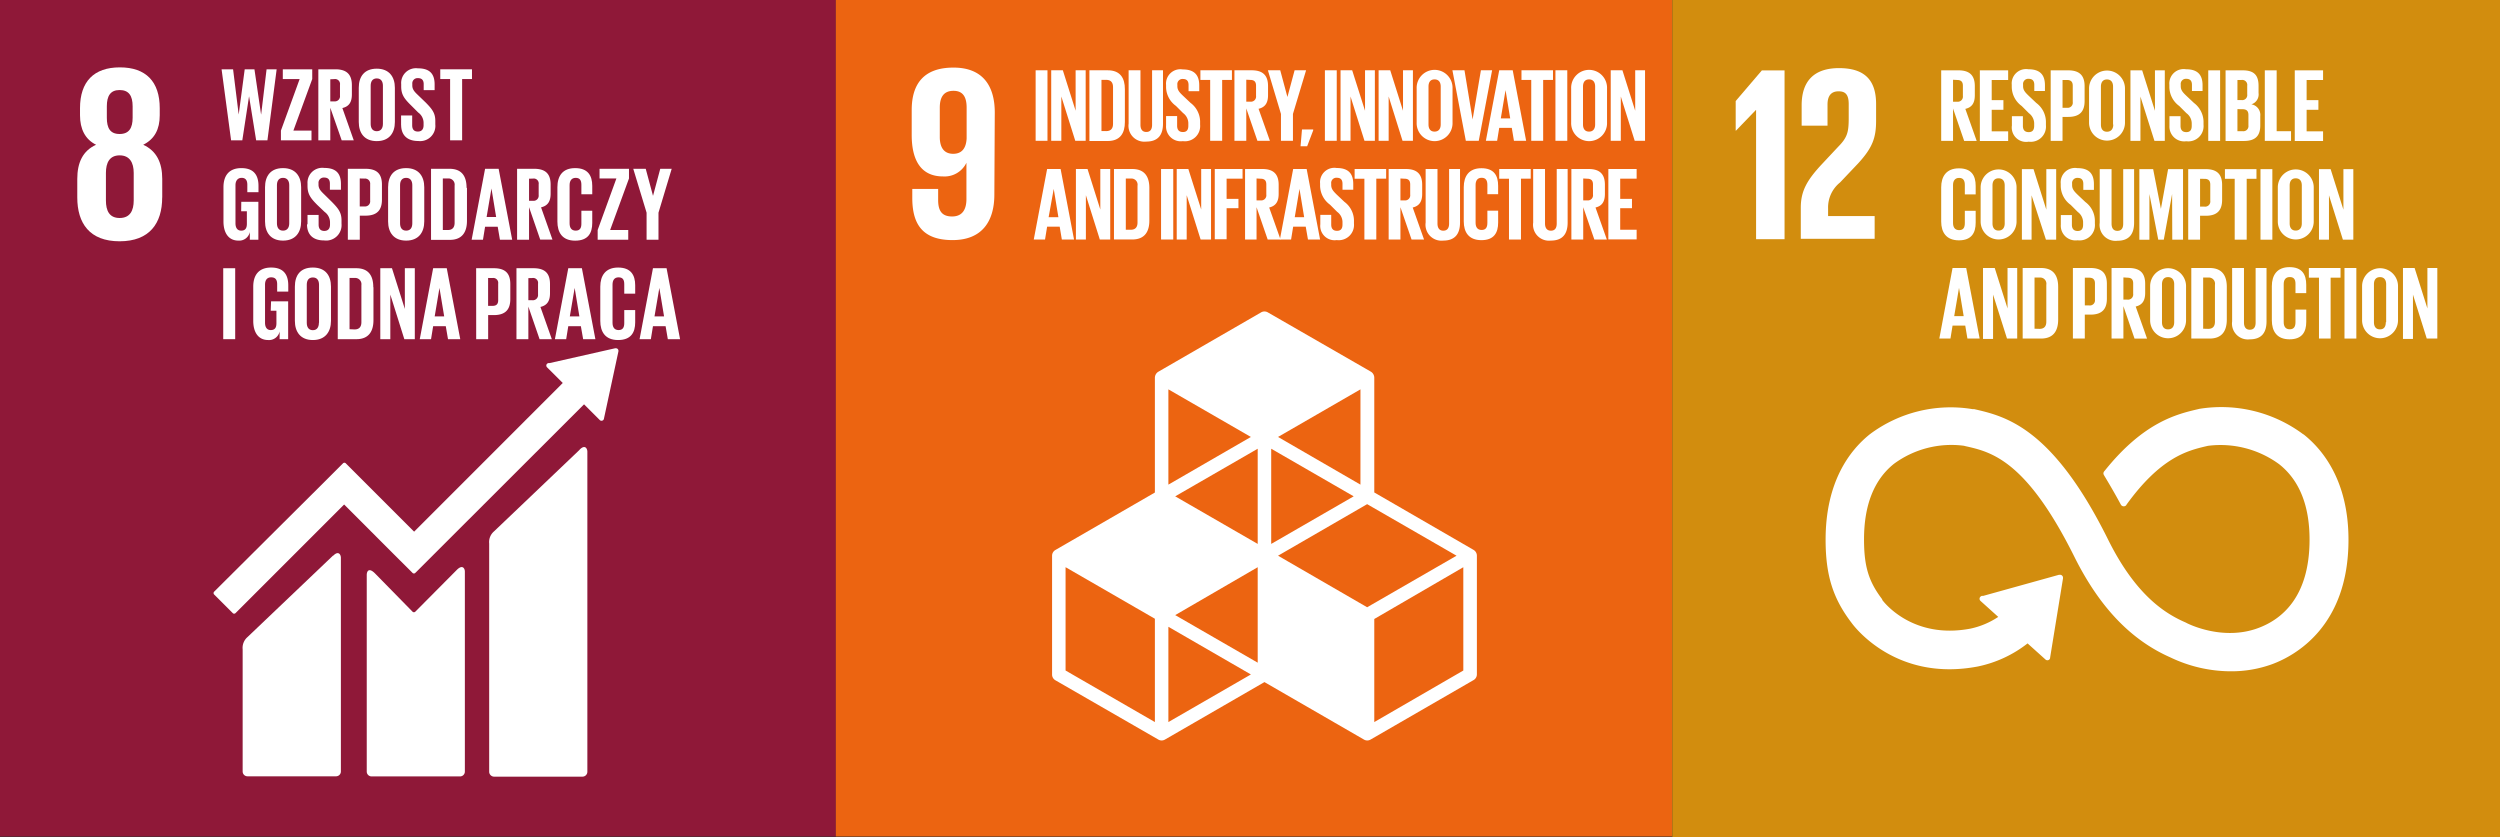 <?xml version="1.0" encoding="UTF-8"?> <svg xmlns="http://www.w3.org/2000/svg" xmlns:xlink="http://www.w3.org/1999/xlink" width="439" height="147" viewBox="0 0 439 147"><rect x="0" y="0" width="439" height="147" fill="#333333" stroke="none"/><defs><clipPath id="clip-path"><rect id="Rectangle_24" data-name="Rectangle 24" width="146.77" height="146.89" fill="none"></rect></clipPath><clipPath id="clip-sdg1en"><rect width="439" height="147"></rect></clipPath></defs><g id="sdg1en" clip-path="url(#clip-sdg1en)"><g id="Cele-PL-08"><rect id="Rectangle_22" data-name="Rectangle 22" width="146.77" height="146.89" fill="#8f1838"></rect><path id="Path_166" data-name="Path 166" d="M43.73,16.93l-1.18,7.71H40.58L38.91,12.17h2.02l.98,7.91h.01l1.05-7.91h1.71l1.16,7.91h.02l.95-7.91h1.77L46.96,24.64H44.98l-1.24-7.71Z" fill="#fff"></path><path id="Path_167" data-name="Path 167" d="M51.52,22.93H54.7v1.71H49.33V22.93l3.29-9.05H49.66V12.17h5.17v1.71Z" fill="#fff"></path><g id="Group_4" data-name="Group 4" clip-path="url(#clip-path)"><path id="Path_168" data-name="Path 168" d="M58,18.92v5.72H55.9V12.17h3c2.12,0,2.89,1.05,2.89,2.8v1.6c0,1.34-.48,2.13-1.67,2.4l2,5.67H60Zm0-5V17.8h.7a.9.9,0,0,0,1-1V14.89a.87.87,0,0,0-1-1Z" fill="#fff"></path><path id="Path_169" data-name="Path 169" d="M63,21.42v-6c0-2,1-3.36,3.16-3.36s3.18,1.41,3.18,3.36v6c0,1.93-1,3.36-3.18,3.36S63,23.35,63,21.42m4.24.33V15.06c0-.75-.33-1.29-1.08-1.29s-1.07.54-1.07,1.29v6.69c0,.75.33,1.29,1.07,1.29s1.08-.54,1.08-1.29" fill="#fff"></path><path id="Path_170" data-name="Path 170" d="M70.43,22V20.28h1.95V22c0,.7.31,1.1,1,1.1s1-.44,1-1.1v-.48a2.24,2.24,0,0,0-.94-1.76L72.2,18.52c-1.2-1.18-1.75-1.9-1.75-3.33v-.42A2.6,2.6,0,0,1,73.39,12c2.1,0,2.93,1,2.93,2.83v1H74.4V14.78c0-.71-.33-1.06-1-1.06a.92.92,0,0,0-1,1V15c0,.7.38,1.11,1,1.7L74.75,18c1.14,1.16,1.69,1.86,1.69,3.23v.61a2.676,2.676,0,0,1-3,2.92c-2.09,0-3-1.19-3-2.83" fill="#fff"></path><path id="Path_171" data-name="Path 171" d="M77.31,12.17h5.57v1.71H81.15V24.64H79.04V13.88H77.31Z" fill="#fff"></path><path id="Path_172" data-name="Path 172" d="M42.37,35.44h3V42.1h-1.5V40.74a1.9,1.9,0,0,1-2,1.51c-1.8,0-2.63-1.44-2.63-3.37v-6c0-2,.94-3.36,3.15-3.36s3,1.28,3,3.12v1.11H43.43v-1.3c0-.77-.29-1.22-1-1.22s-1.08.54-1.08,1.29v6.69c0,.76.31,1.29,1,1.29s1-.39,1-1.2V37.1h-1Z" fill="#fff"></path><path id="Path_173" data-name="Path 173" d="M46.54,38.88v-6c0-2,1-3.36,3.16-3.36s3.18,1.41,3.18,3.36v6c0,1.93-1,3.37-3.18,3.37s-3.16-1.44-3.16-3.37m4.25.33V32.52c0-.75-.34-1.29-1.09-1.29s-1.07.54-1.07,1.29v6.69c0,.76.33,1.29,1.07,1.29s1.09-.53,1.09-1.29" fill="#fff"></path><path id="Path_174" data-name="Path 174" d="M54,39.41V37.74h1.95v1.71c0,.7.32,1.1,1,1.1s1-.44,1-1.1V39A2.27,2.27,0,0,0,57,37.21L55.73,36C54.53,34.8,54,34.08,54,32.65v-.42a2.6,2.6,0,0,1,2.94-2.74c2.1,0,2.93,1,2.93,2.83v1H57.93V32.25c0-.72-.33-1.07-1-1.07a.92.92,0,0,0-1,1v.26c0,.69.39,1.1,1,1.69l1.34,1.32c1.14,1.16,1.7,1.86,1.7,3.24v.6a2.71,2.71,0,0,1-3.06,2.93c-2.13,0-3-1.2-3-2.84" fill="#fff"></path><path id="Path_175" data-name="Path 175" d="M61.08,29.64h3.1c2.12,0,2.89,1,2.89,2.79v2.63c0,1.74-.77,2.81-2.89,2.81h-1V42.1h-2.1Zm2.09,1.7v4.91H64a.9.9,0,0,0,1-1V32.36a.9.9,0,0,0-1-1Z" fill="#fff"></path><path id="Path_176" data-name="Path 176" d="M68.15,38.88v-6c0-2,1-3.36,3.17-3.36s3.18,1.41,3.18,3.36v6c0,1.93-1,3.37-3.18,3.37s-3.17-1.44-3.17-3.37m4.25.33V32.52c0-.75-.33-1.29-1.08-1.29s-1.07.54-1.07,1.29v6.69c0,.76.33,1.29,1.07,1.29s1.08-.5,1.08-1.29" fill="#fff"></path><path id="Path_177" data-name="Path 177" d="M82,33v5.77c0,1.91-.79,3.35-3,3.35H75.69V29.64h3.24c2.24,0,3,1.41,3,3.34m-3.29,7.41c.86,0,1.19-.52,1.19-1.27V32.59a1.09,1.09,0,0,0-1.19-1.25h-.88v9.05Z" fill="#fff"></path><path id="Path_178" data-name="Path 178" d="M82.82,42.1l2.36-12.46h2.38L89.94,42.1H87.79l-.39-2.28H85.18l-.37,2.28Zm2.63-4h1.67l-.82-5h0Z" fill="#fff"></path><path id="Path_179" data-name="Path 179" d="M92.9,36.38V42.1H90.8V29.64h3c2.11,0,2.89,1,2.89,2.79V34c0,1.34-.48,2.13-1.68,2.41l2,5.66H94.86Zm0-5v3.88h.69a.9.9,0,0,0,1-1v-1.9a.87.87,0,0,0-1-1Z" fill="#fff"></path><path id="Path_180" data-name="Path 180" d="M97.88,38.88v-6c0-2,.92-3.36,3.12-3.36s3,1.28,3,3.12v1.47h-1.91V32.45c0-.77-.26-1.22-1-1.22s-1.07.54-1.07,1.29v6.69c0,.76.31,1.29,1.07,1.29s1-.48,1-1.21V37H104v2.15c0,1.78-.73,3.11-3,3.11s-3.12-1.44-3.12-3.37" fill="#fff"></path><path id="Path_181" data-name="Path 181" d="M107.14,40.39h3.18V42.1h-5.37V40.39l3.29-9.05h-2.96v-1.7h5.17v1.7Z" fill="#fff"></path><path id="Path_182" data-name="Path 182" d="M115.63,37.35V42.1h-2.09V37.35l-2.34-7.71h2.19l1.27,4.72h.02l1.26-4.72h2.01Z" fill="#fff"></path><rect id="Rectangle_23" data-name="Rectangle 23" width="2.1" height="12.46" transform="translate(39.2 47.1)" fill="#fff"></rect><path id="Path_183" data-name="Path 183" d="M47.6,52.91h3v6.65H49.1V58.2a1.9,1.9,0,0,1-2,1.51c-1.8,0-2.63-1.44-2.63-3.37v-6c0-2,.94-3.36,3.15-3.36s3,1.29,3,3.13v1.1H48.67v-1.3c0-.77-.29-1.21-1.05-1.21s-1.08.53-1.08,1.28v6.69c0,.76.31,1.29,1,1.29s1-.38,1-1.19V54.56h-1Z" fill="#fff"></path><path id="Path_184" data-name="Path 184" d="M51.78,56.34v-6c0-2,.95-3.36,3.16-3.36s3.18,1.41,3.18,3.36v6c0,1.93-1,3.37-3.18,3.37s-3.16-1.44-3.16-3.37m4.24.33V50c0-.75-.33-1.28-1.08-1.28s-1.07.53-1.07,1.28v6.69c0,.76.33,1.29,1.07,1.29S56,57.43,56,56.67" fill="#fff"></path><path id="Path_185" data-name="Path 185" d="M65.58,50.44v5.77c0,1.92-.79,3.35-3,3.35H59.31V47.1h3.24c2.24,0,3,1.41,3,3.34m-3.29,7.41c.86,0,1.2-.51,1.2-1.27V50.06a1.1,1.1,0,0,0-1.2-1.25h-.88v9Z" fill="#fff"></path><path id="Path_186" data-name="Path 186" d="M68.54,51.73v7.83H66.78V47.1h2.05l2.26,7.15V47.1h1.75V59.56H71Z" fill="#fff"></path><path id="Path_187" data-name="Path 187" d="M73.71,59.56,76.06,47.1h2.39l2.37,12.46H78.67l-.39-2.28H76.06l-.37,2.28Zm2.62-4H78l-.83-5h0Z" fill="#fff"></path><path id="Path_188" data-name="Path 188" d="M83.61,47.1h3.11c2.11,0,2.89,1,2.89,2.79v2.63c0,1.75-.78,2.81-2.89,2.81h-1v4.23h-2.1Zm2.1,1.71v4.9h.77c.72,0,1-.34,1-1V49.82a.87.87,0,0,0-1-1Z" fill="#fff"></path><path id="Path_189" data-name="Path 189" d="M92.78,53.84v5.72H90.69V47.1h3c2.11,0,2.89,1,2.89,2.79v1.6c0,1.34-.48,2.13-1.68,2.41l2,5.66H94.75Zm0-5v3.88h.7a.91.91,0,0,0,1-1v-1.9a.87.87,0,0,0-1-1Z" fill="#fff"></path><path id="Path_190" data-name="Path 190" d="M97.44,59.56,99.79,47.1h2.39l2.37,12.46H102.4l-.4-2.28H99.79l-.37,2.28Zm2.62-4h1.68l-.83-5h0Z" fill="#fff"></path><path id="Path_191" data-name="Path 191" d="M105.41,56.34v-6c0-1.94.92-3.36,3.13-3.36s3,1.29,3,3.12v1.47h-1.92V49.91c0-.77-.25-1.21-1-1.21s-1.06.53-1.06,1.28v6.69c0,.76.31,1.29,1.06,1.29s1-.48,1-1.21v-2.3h1.92V56.6c0,1.78-.74,3.11-3,3.11s-3.13-1.44-3.13-3.37" fill="#fff"></path><path id="Path_192" data-name="Path 192" d="M112.31,59.56l2.35-12.46h2.39l2.37,12.46h-2.15l-.39-2.28h-2.22l-.37,2.28Zm2.62-4h1.68l-.83-5h0Z" fill="#fff"></path><path id="Path_193" data-name="Path 193" d="M28.49,34.67V31.42c0-2.86-1-4.93-3.34-6,2-1,2.9-2.72,2.9-5.18V19c0-4.66-2.42-7.17-7-7.17s-7,2.51-7,7.17v1.24c0,2.41.89,4.22,2.82,5.18-2.33,1.06-3.3,3.13-3.3,6v3.25c0,4.53,2.16,7.7,7.43,7.7s7.48-3.17,7.48-7.7m-9.72-16c0-1.81.62-2.86,2.24-2.86s2.29,1,2.29,2.86v2c0,1.8-.62,2.86-2.29,2.86s-2.24-1.06-2.24-2.86ZM23.48,35.2c0,1.8-.66,3.08-2.47,3.08S18.6,37,18.6,35.2V30.36c0-1.8.65-3.08,2.41-3.08s2.47,1.28,2.47,3.08Z" fill="#fff"></path><path id="Path_194" data-name="Path 194" d="M101.76,79l-15,14.3a2.47,2.47,0,0,0-.86,2.14v40.08a.87.87,0,0,0,.86.86h15.53a.86.86,0,0,0,.85-.86V79.31c0-.48-.37-1.34-1.35-.36" fill="#fff"></path><path id="Path_195" data-name="Path 195" d="M58.46,97.58l-15,14.29a2.51,2.51,0,0,0-.85,2.15v21.45a.85.85,0,0,0,.85.85H59a.85.85,0,0,0,.86-.85V97.94c0-.48-.37-1.34-1.35-.36" fill="#fff"></path><path id="Path_196" data-name="Path 196" d="M108.6,61.61a.46.46,0,0,0-.13-.33.44.44,0,0,0-.28-.12H108l-11.5,2.6h-.21a.51.51,0,0,0-.23.12.44.44,0,0,0,0,.62l.13.13,2.63,2.62L72.72,93.36l-12-12a.34.34,0,0,0-.49,0l-3.27,3.27h0L37.6,103.9a.36.36,0,0,0,0,.49l3.27,3.27a.34.34,0,0,0,.49,0L60.43,88.59l8.74,8.75h0l3.27,3.26a.34.34,0,0,0,.49,0L102.56,71l2.76,2.76a.43.43,0,0,0,.61,0,.45.45,0,0,0,.13-.28h0l2.53-11.75Z" fill="#fff"></path><path id="Path_197" data-name="Path 197" d="M80.2,100.09l-7.28,7.33a.35.35,0,0,1-.47,0l-6.59-6.72c-1.2-1.2-1.46-.22-1.46.25v34.54a.85.85,0,0,0,.85.85H80.78a.85.85,0,0,0,.85-.85V100.36c0-.47-.37-1.34-1.43-.27" fill="#fff"></path></g></g><g id="Cele-EN-09" transform="translate(146.77)"><g id="Background"><rect id="Rectangle_25" data-name="Rectangle 25" width="146.89" height="146.89" fill="#ec6411"></rect></g><g id="Icons" transform="translate(37.974 54.694)"><path id="Path_198" data-name="Path 198" d="M104.113,85.236,86.7,75.163V54.991a1.261,1.261,0,0,0-.593-1.034l-18.1-10.414a1.172,1.172,0,0,0-1.185,0L48.767,53.97A1.261,1.261,0,0,0,48.174,55V75.175L30.713,85.261A1.173,1.173,0,0,0,30.12,86.3v20.828a1.16,1.16,0,0,0,.593,1.021l18.054,10.4a1.147,1.147,0,0,0,1.185,0l17.461-10.086,17.461,10.086a1.147,1.147,0,0,0,1.185,0l18.054-10.426a1.16,1.16,0,0,0,.605-1.021V86.27A1.185,1.185,0,0,0,104.113,85.236ZM66.228,105.055,51.742,96.7l14.486-8.409ZM83.084,75.844,68.6,84.2V67.485ZM66.228,84.2,51.742,75.844l14.486-8.359ZM69.8,86.27l15.646-9.052,15.7,9.052-15.7,9.052ZM84.269,73.789,69.8,65.417l14.473-8.359ZM65.03,65.417,50.544,73.789V57.058ZM48.174,115.482,32.49,106.429V88.287l15.684,9.052Zm2.37,0V98.752l14.486,8.371Zm51.792-9.052L86.7,115.482v-18.1l15.633-9.09Z" transform="translate(-30.12 -43.382)" fill="#fff"></path></g><g id="NUMBERS_ONLY" data-name="NUMBERS ONLY" transform="translate(13.326 11.864)"><path id="Path_199" data-name="Path 199" d="M25.157,17.315c0-4.589-2.017-7.9-7.249-7.9s-7.338,2.875-7.338,7.464v4.362c0,4.854,1.916,7.287,5.5,7.287a4.261,4.261,0,0,0,4.11-2.4h0v6.379c0,1.79-.693,3.051-2.521,3.051s-2.446-1.046-2.446-2.887V30.717H10.671V32.28c0,4.375,1.576,7.426,7.073,7.426,5.232,0,7.338-3.366,7.338-7.993Zm-4.942,4.539c-.088,1.652-.782,2.7-2.358,2.7S15.5,23.505,15.5,21.589V16.458c0-1.879.706-2.963,2.408-2.963s2.307,1.135,2.307,2.963Z" transform="translate(-10.57 -9.41)" fill="#fff"></path></g><g id="Text_layer" data-name="Text layer" transform="translate(34.759 12.157)"><path id="Path_200" data-name="Path 200" d="M27.83,9.79h2.08V22.171H27.83Z" transform="translate(-27.502 -9.604)" fill="#fff"></path><path id="Path_201" data-name="Path 201" d="M31.778,14.392v7.779H30V9.79h2.042l2.244,7.1V9.79h1.765V22.171H34.224Z" transform="translate(-26.936 -9.604)" fill="#fff"></path><path id="Path_202" data-name="Path 202" d="M41.548,13.106V18.88c0,1.9-.782,3.328-3.013,3.328H35.32V9.79h3.215C40.766,9.79,41.548,11.189,41.548,13.106Zm-3.265,7.363c.857,0,1.185-.517,1.185-1.261v-6.48c0-.731-.328-1.261-1.185-1.261h-.845v8.989Z" transform="translate(-25.549 -9.604)" fill="#fff"></path><path id="Path_203" data-name="Path 203" d="M46.825,9.79v9.367c0,1.916-.819,3.152-2.938,3.152a2.786,2.786,0,0,1-3.1-3.152V9.79h2.08v9.569c0,.731.29,1.261,1.021,1.261s1.021-.492,1.021-1.261V9.79Z" transform="translate(-24.131 -9.604)" fill="#fff"></path><path id="Path_204" data-name="Path 204" d="M46,19.536V17.872h1.942v1.7c0,.693.315,1.1,1.021,1.1s.946-.441.946-1.1v-.479a2.257,2.257,0,0,0-.92-1.752L47.73,16.082A4.135,4.135,0,0,1,46,12.816V12.4a2.522,2.522,0,0,1,2.925-2.723c2.08,0,2.9,1.021,2.9,2.811V13.5H49.948V12.413q0-1.059-.983-1.059a.908.908,0,0,0-.983,1.021v.24c0,.693.378,1.1.983,1.677L50.3,15.552a4.173,4.173,0,0,1,1.677,3.215v.605a2.673,2.673,0,0,1-3.026,2.9A2.585,2.585,0,0,1,46,19.536Z" transform="translate(-22.767 -9.643)" fill="#fff"></path><path id="Path_205" data-name="Path 205" d="M50.78,9.79h5.535v1.689H54.6V22.171H52.495V11.479H50.78Z" transform="translate(-21.518 -9.604)" fill="#fff"></path><path id="Path_206" data-name="Path 206" d="M57.6,16.485v5.686H55.52V9.79h3.026c2.105,0,2.875,1.034,2.875,2.774v1.589c0,1.336-.479,2.118-1.664,2.4l1.992,5.623H59.554Zm0-5.043V15.3h.693a.908.908,0,0,0,1.021-1.021v-1.79c0-.681-.315-1.009-1.021-1.009Z" transform="translate(-20.282 -9.604)" fill="#fff"></path><path id="Path_207" data-name="Path 207" d="M64.58,17.455v4.715H62.475V17.455L60.18,9.79h2.168l1.261,4.69h0L64.87,9.79h2.017Z" transform="translate(-19.067 -9.604)" fill="#fff"></path><path id="Path_208" data-name="Path 208" d="M66.949,18.194,65.89,20.98H64.73l.252-2.95h1.967Z" transform="translate(-17.881 -7.456)" fill="#fff"></path><path id="Path_209" data-name="Path 209" d="M68.12,9.79H70.2V22.171H68.12Z" transform="translate(-16.997 -9.604)" fill="#fff"></path><path id="Path_210" data-name="Path 210" d="M72.052,14.392v7.779H70.3V9.79h2.042l2.257,7.1V9.79h1.727V22.171H74.5Z" transform="translate(-16.428 -9.604)" fill="#fff"></path><path id="Path_211" data-name="Path 211" d="M77.365,14.392v7.779H75.6V9.79h2.042l2.244,7.1V9.79h1.74V22.171H79.8Z" transform="translate(-15.046 -9.604)" fill="#fff"></path><path id="Path_212" data-name="Path 212" d="M80.9,18.96V12.972a3.152,3.152,0,1,1,6.3,0V18.96a3.152,3.152,0,1,1-6.3,0Zm4.224.328V12.644c0-.744-.328-1.261-1.084-1.261s-1.059.53-1.059,1.261v6.644c0,.756.328,1.261,1.059,1.261S85.124,20.045,85.124,19.288Z" transform="translate(-13.664 -9.597)" fill="#fff"></path><path id="Path_213" data-name="Path 213" d="M92.852,9.79,90.507,22.171H88.238L85.88,9.79H88l1.425,8.636h0L90.885,9.79Z" transform="translate(-12.366 -9.604)" fill="#fff"></path><path id="Path_214" data-name="Path 214" d="M90.54,22.171,92.885,9.79h2.37l2.358,12.381H95.47L95.091,19.9H92.885l-.366,2.269Zm2.622-3.934h1.652l-.819-4.967h0Z" transform="translate(-11.151 -9.604)" fill="#fff"></path><path id="Path_215" data-name="Path 215" d="M95.5,9.79h5.535v1.689H99.307V22.171H97.215V11.479H95.5Z" transform="translate(-9.857 -9.604)" fill="#fff"></path><path id="Path_216" data-name="Path 216" d="M100.23,9.79h2.08V22.171h-2.08Z" transform="translate(-8.624 -9.604)" fill="#fff"></path><path id="Path_217" data-name="Path 217" d="M102.42,18.96V12.972a3.152,3.152,0,1,1,6.3,0V18.96a3.152,3.152,0,1,1-6.3,0Zm4.211.328V12.644c0-.744-.328-1.261-1.072-1.261s-1.059.53-1.059,1.261v6.644c0,.756.328,1.261,1.059,1.261s1.072-.5,1.072-1.261Z" transform="translate(-8.053 -9.597)" fill="#fff"></path><path id="Path_218" data-name="Path 218" d="M109.7,14.392v7.779H107.93V9.79h2.055l2.244,7.1V9.79h1.727V22.171h-1.815Z" transform="translate(-6.616 -9.604)" fill="#fff"></path><path id="Path_219" data-name="Path 219" d="M27.57,35.921,29.915,23.54h2.37l2.358,12.381H32.5l-.378-2.257H29.915l-.366,2.257ZM30.18,32h1.715l-.819-4.967h0Z" transform="translate(-27.57 -6.019)" fill="#fff"></path><path id="Path_220" data-name="Path 220" d="M35.192,28.142v7.779H33.44V23.54h2.042l2.244,7.111V23.54h1.74V35.921H37.638Z" transform="translate(-26.039 -6.019)" fill="#fff"></path><path id="Path_221" data-name="Path 221" d="M44.955,26.868V32.6c0,1.891-.782,3.316-3.013,3.316h-3.2V23.54h3.2C44.174,23.54,44.955,24.952,44.955,26.868ZM41.69,34.206c.857,0,1.185-.517,1.185-1.261V26.478a1.084,1.084,0,0,0-1.185-1.261h-.87v8.989Z" transform="translate(-24.657 -6.019)" fill="#fff"></path><path id="Path_222" data-name="Path 222" d="M45.3,23.54h2.143V35.921H45.3Z" transform="translate(-22.947 -6.019)" fill="#fff"></path><path id="Path_223" data-name="Path 223" d="M49.232,28.142v7.779H47.48V23.54h2.042l2.257,7.111V23.54h1.727V35.921H51.678Z" transform="translate(-22.378 -6.019)" fill="#fff"></path><path id="Path_224" data-name="Path 224" d="M52.78,23.54h4.879v1.7h-2.8v3.543h2.08v1.639H54.86v5.459H52.78Z" transform="translate(-20.996 -6.019)" fill="#fff"></path><path id="Path_225" data-name="Path 225" d="M59.017,30.247v5.673H57V23.54h3.038c2.093,0,2.862,1.046,2.862,2.774V27.9c0,1.336-.479,2.118-1.664,2.4l1.992,5.623H60.971Zm0-5.043v3.845h.693a.9.9,0,0,0,1.021-1.021V26.251c0-.681-.3-1.009-1.021-1.009Z" transform="translate(-19.896 -6.019)" fill="#fff"></path><path id="Path_226" data-name="Path 226" d="M61.85,35.921,64.182,23.54h2.37L68.91,35.921H66.78l-.391-2.257H64.182l-.366,2.257ZM64.46,32h1.652l-.819-4.967h0Z" transform="translate(-18.631 -6.019)" fill="#fff"></path><path id="Path_227" data-name="Path 227" d="M67.49,33.3V31.64h1.916v1.7c0,.693.315,1.1,1.021,1.1s.958-.441.958-1.1v-.479a2.244,2.244,0,0,0-.933-1.752l-1.261-1.261a4.186,4.186,0,0,1-1.74-3.3v-.429a2.521,2.521,0,0,1,2.925-2.711c2.08,0,2.9,1.021,2.9,2.811v1H71.386V26.181c0-.719-.328-1.059-1-1.059a.908.908,0,0,0-.983,1.021V26.4c0,.693.391,1.1.983,1.689l1.336,1.261A4.135,4.135,0,0,1,73.4,32.56v.593a2.685,2.685,0,0,1-3.026,2.912A2.521,2.521,0,0,1,67.49,33.3Z" transform="translate(-17.173 -6.063)" fill="#fff"></path><path id="Path_228" data-name="Path 228" d="M72.26,23.54h5.535v1.7H76.067V35.921H73.975V25.242H72.26Z" transform="translate(-15.917 -6.019)" fill="#fff"></path><path id="Path_229" data-name="Path 229" d="M79.068,30.247v5.673H77V23.54h3.026c2.093,0,2.862,1.046,2.862,2.774V27.9c0,1.336-.479,2.118-1.664,2.4l1.992,5.623H81.022Zm0-5.043v3.845h.693a.9.9,0,0,0,1.021-1.021V26.251c0-.681-.3-1.009-1.021-1.009Z" transform="translate(-14.681 -6.019)" fill="#fff"></path><path id="Path_230" data-name="Path 230" d="M88.195,23.54v9.405c0,1.916-.819,3.164-2.938,3.164a2.8,2.8,0,0,1-3.1-3.164V23.54h2.08v9.569c0,.731.29,1.261,1.021,1.261s1.021-.492,1.021-1.261V23.54Z" transform="translate(-13.344 -6.019)" fill="#fff"></path><path id="Path_231" data-name="Path 231" d="M87.46,32.76V26.771c0-1.942.908-3.341,3.1-3.341s2.938,1.261,2.938,3.1v1.462H91.608V26.368c0-.769-.252-1.261-1.009-1.261s-1.059.53-1.059,1.261v6.644c0,.744.315,1.261,1.059,1.261s1.009-.466,1.009-1.261V30.881H93.5v2.093c0,1.778-.719,3.089-2.938,3.089S87.46,34.676,87.46,32.76Z" transform="translate(-11.954 -6.048)" fill="#fff"></path><path id="Path_232" data-name="Path 232" d="M92.4,23.54h5.535v1.7H96.22V35.921H94.115V25.242H92.4Z" transform="translate(-10.666 -6.019)" fill="#fff"></path><path id="Path_233" data-name="Path 233" d="M103.187,23.54v9.405c0,1.916-.819,3.164-2.938,3.164a2.8,2.8,0,0,1-3.114-3.164V23.54h2.08v9.569c0,.731.3,1.261,1.034,1.261s1.021-.492,1.021-1.261V23.54Z" transform="translate(-9.438 -6.019)" fill="#fff"></path><path id="Path_234" data-name="Path 234" d="M104.53,30.247v5.673h-2.08V23.54h3.026c2.105,0,2.862,1.046,2.862,2.774V27.9c0,1.336-.466,2.118-1.652,2.4l1.992,5.623h-2.194Zm0-5.043v3.845h.693a.9.9,0,0,0,1.021-1.021V26.251c0-.681-.315-1.009-1.021-1.009Z" transform="translate(-8.045 -6.019)" fill="#fff"></path><path id="Path_235" data-name="Path 235" d="M107.6,23.54h4.967v1.7H109.68v3.543h2.068v1.639H109.68v3.782h2.887V35.9H107.6Z" transform="translate(-6.702 -6.019)" fill="#fff"></path></g></g><g id="Cele-EN-12" transform="translate(293.66)"><g id="Background-2" data-name="Background"><rect id="Rectangle_26" data-name="Rectangle 26" width="147" height="147" fill="#d28d0e"></rect></g><g id="Icons-2" data-name="Icons" transform="translate(26.912 71.484)"><path id="Path_236" data-name="Path 236" d="M105.22,61.443a24.1,24.1,0,0,0-18.244-4.479l-.366.088c-3.634.858-9.412,2.271-16.175,10.674l-.114.139-.088.1a.606.606,0,0,0-.114.328.542.542,0,0,0,.076.278l.151.265c.858,1.413,1.918,3.243,2.826,4.933a.58.58,0,0,0,.921.151l.114-.177c6.006-8.3,10.724-9.437,13.879-10.194l.379-.088a17.411,17.411,0,0,1,12.5,3.217c3.558,2.8,5.35,7.267,5.35,13.248,0,10.094-4.883,13.992-8.983,15.519-6.308,2.372-12.453-.807-12.5-.82l-.265-.139c-3.495-1.514-8.706-4.668-13.614-14.535C61.136,60.13,52.847,58.263,47.409,57.014h-.29a23.682,23.682,0,0,0-18,4.4c-3.558,2.839-7.785,8.365-7.785,18.522,0,6.195,1.262,10.283,4.542,14.585.707.984,8.037,10.4,22.206,7.684a21.1,21.1,0,0,0,8.718-4.05l3.129,2.814a.5.5,0,0,0,.707,0,.479.479,0,0,0,.126-.341h0l2.258-13.879V86.6a.467.467,0,0,0-.177-.366.442.442,0,0,0-.29-.126h-.24l-13.3,3.7h-.24a.593.593,0,0,0-.252.151.5.5,0,0,0,0,.719l.151.139L51.649,93.5a14.055,14.055,0,0,1-4.87,2.057c-10.245,1.956-15.3-4.757-15.506-5.047v-.1c-2.385-3.129-3.192-5.779-3.192-10.535,0-6.006,1.766-10.472,5.261-13.26a17.008,17.008,0,0,1,12.276-3.167l.3.076c4.479,1.009,10.636,2.4,19.1,19.417,4.4,8.832,9.917,14.61,16.844,17.664a24.641,24.641,0,0,0,10.56,2.448,20.919,20.919,0,0,0,7.356-1.262c4.025-1.5,13.374-6.624,13.374-21.827,0-10.094-4.3-15.683-7.911-18.534" transform="translate(-21.33 -56.657)" fill="#fff"></path></g><g id="NUMBERS_ONLY-2" data-name="NUMBERS ONLY" transform="translate(11.128 11.961)"><path id="Path_237" data-name="Path 237" d="M12.365,16.752H12.4V39.437h5V9.8H13.413L8.82,15.175v5.2h.05Z" transform="translate(-8.82 -9.396)" fill="#fff"></path><path id="Path_238" data-name="Path 238" d="M18.031,16v3.583h4.542V15.877c0-1.792.883-2.322,1.93-2.322s1.792.391,1.792,2.233v2.448c0,2.448-.214,3.407-1.842,5.047l-2.788,2.978c-2.713,2.889-3.785,4.807-3.785,7.734v5.463H30.85v-4H22.674v-1.35a5.615,5.615,0,0,1,2.094-4.542L27.961,26.2c2.523-2.75,3.142-4.5,3.142-7.482V15.788c0-4.239-2.044-6.308-6.51-6.308S18.031,11.852,18.031,16" transform="translate(-6.449 -9.48)" fill="#fff"></path></g><g id="Text_layer-2" data-name="Text layer" transform="translate(46.885 12.128)"><path id="Path_239" data-name="Path 239" d="M39.5,16.49v5.69H37.42V9.79h3.041c2.094,0,2.864,1.035,2.864,2.776v1.59c0,1.337-.467,2.12-1.665,2.4l1.993,5.627h-2.2Zm0-5.047V15.3h.707a.908.908,0,0,0,1.022-1.022V12.49c0-.681-.315-1.009-1.022-1.009Z" transform="translate(-37.092 -9.566)" fill="#fff"></path><path id="Path_240" data-name="Path 240" d="M42.8,9.79h4.971v1.691H44.882v3.545h2.057v1.691H44.882V20.5h2.889v1.7H42.8Z" transform="translate(-35.684 -9.566)" fill="#fff"></path><path id="Path_241" data-name="Path 241" d="M47.268,19.551V17.886H49.2v1.7c0,.694.315,1.1,1.022,1.1s.959-.442.959-1.1V19.11a2.284,2.284,0,0,0-.934-1.754l-1.262-1.262a4.176,4.176,0,0,1-1.741-3.306v-.416a2.523,2.523,0,0,1,2.927-2.725c2.082,0,2.9,1.022,2.9,2.814V13.47H51.2V12.385q0-1.06-.984-1.06a.908.908,0,0,0-.984,1.022v.278c0,.694.391,1.1.984,1.678l1.337,1.262a4.176,4.176,0,0,1,1.691,3.293v.606a2.675,2.675,0,0,1-3.028,2.9,2.523,2.523,0,0,1-2.952-2.814Z" transform="translate(-34.524 -9.613)" fill="#fff"></path><path id="Path_242" data-name="Path 242" d="M52.66,9.79h3.079c2.107,0,2.877,1.035,2.877,2.776v2.612c0,1.741-.77,2.788-2.877,2.788h-1V22.18H52.66Zm2.082,1.691v4.883h.77a.9.9,0,0,0,1.022-1.022V12.49c0-.681-.315-1.009-1.022-1.009Z" transform="translate(-33.104 -9.566)" fill="#fff"></path><path id="Path_243" data-name="Path 243" d="M58,18.967V12.974a3.154,3.154,0,0,1,6.308,0v5.993a3.154,3.154,0,1,1-6.308,0Zm4.214.328V12.646c0-.744-.328-1.262-1.072-1.262s-1.06.53-1.06,1.262V19.3c0,.757.328,1.262,1.06,1.262s1.11-.5,1.11-1.262Z" transform="translate(-31.706 -9.559)" fill="#fff"></path><path id="Path_244" data-name="Path 244" d="M65.514,14.4V22.18H63.76V9.79h2.057l2.246,7.1V9.79h1.729V22.18H67.974Z" transform="translate(-30.199 -9.566)" fill="#fff"></path><path id="Path_245" data-name="Path 245" d="M69.195,19.551V17.886h1.943v1.7c0,.694.315,1.1,1.022,1.1s.946-.442.946-1.1V19.11a2.246,2.246,0,0,0-.934-1.754l-1.262-1.262a4.164,4.164,0,0,1-1.729-3.306v-.416a2.523,2.523,0,0,1,2.927-2.725c2.082,0,2.9,1.022,2.9,2.814V13.47H73.144V12.385q0-1.06-.984-1.06a.908.908,0,0,0-.984,1.022v.278c0,.694.379,1.1.984,1.678L73.5,15.564a4.214,4.214,0,0,1,1.678,3.217v.606a2.675,2.675,0,0,1-3.028,2.9,2.586,2.586,0,0,1-2.952-2.738Z" transform="translate(-28.783 -9.613)" fill="#fff"></path><path id="Path_246" data-name="Path 246" d="M74.59,9.79h2.082V22.18H74.59Z" transform="translate(-27.365 -9.566)" fill="#fff"></path><path id="Path_247" data-name="Path 247" d="M77,9.79h3.015c2.082,0,2.776.959,2.776,2.725v1.262a1.817,1.817,0,0,1-1.262,1.981,1.88,1.88,0,0,1,1.564,2.057v1.653c0,1.754-.795,2.725-2.877,2.725H77Zm2.082,5.223h.732A.883.883,0,0,0,80.8,14V12.49a.883.883,0,0,0-1.009-1.009h-.707Zm0,1.59v3.873h.908a.9.9,0,0,0,1.022-1.009V17.625c0-.669-.3-1.009-1.035-1.009Z" transform="translate(-26.734 -9.566)" fill="#fff"></path><path id="Path_248" data-name="Path 248" d="M82.46,9.79h2.082V20.477h2.523v1.7H82.46Z" transform="translate(-25.305 -9.566)" fill="#fff"></path><path id="Path_249" data-name="Path 249" d="M86.63,9.79H91.6v1.691H88.712v3.545h2.069v1.691H88.712V20.5H91.6v1.7H86.63Z" transform="translate(-24.214 -9.566)" fill="#fff"></path><path id="Path_250" data-name="Path 250" d="M37.42,32.767V26.773c0-1.943.921-3.343,3.116-3.343s2.94,1.262,2.94,3.1V28H41.571V26.37c0-.77-.252-1.262-1-1.262s-1.072.53-1.072,1.262v6.649c0,.744.315,1.262,1.072,1.262s1-.467,1-1.262V30.887h1.905v2.094c0,1.779-.732,3.091-2.94,3.091S37.42,34.684,37.42,32.767Z" transform="translate(-37.092 -5.997)" fill="#fff"></path><path id="Path_251" data-name="Path 251" d="M42.91,32.727V26.734a3.154,3.154,0,1,1,6.308,0v5.993a3.154,3.154,0,0,1-6.308,0Zm4.227.328V26.406c0-.757-.328-1.262-1.085-1.262s-1.06.53-1.06,1.262v6.649c0,.744.328,1.262,1.06,1.262S47.137,33.8,47.137,33.055Z" transform="translate(-35.655 -5.958)" fill="#fff"></path><path id="Path_252" data-name="Path 252" d="M50.353,28.145V35.93h-1.7V23.54h2.044l2.246,7.116V23.54h1.729V35.93H52.877Z" transform="translate(-34.153 -5.968)" fill="#fff"></path><path id="Path_253" data-name="Path 253" d="M54.075,33.311V31.646h1.943v1.7c0,.694.315,1.1,1.022,1.1s.946-.442.946-1.1V32.87a2.258,2.258,0,0,0-.921-1.754L55.8,29.854a4.151,4.151,0,0,1-1.741-3.306V26.12a2.523,2.523,0,0,1,2.927-2.713c2.082,0,2.9,1.022,2.9,2.814v1H58.024V26.183c0-.719-.328-1.06-.984-1.06a.908.908,0,0,0-.984,1.022V26.4c0,.694.379,1.1.984,1.691l1.337,1.262a4.138,4.138,0,0,1,1.678,3.217v.593a2.687,2.687,0,0,1-3.028,2.915,2.586,2.586,0,0,1-2.952-2.763Z" transform="translate(-32.739 -6.012)" fill="#fff"></path><path id="Path_254" data-name="Path 254" d="M65.529,23.54v9.412c0,1.918-.82,3.167-2.94,3.167a2.8,2.8,0,0,1-3.1-3.167V23.54h2.082v9.576c0,.732.29,1.262,1.022,1.262s1.022-.492,1.022-1.262V23.54Z" transform="translate(-31.325 -5.968)" fill="#fff"></path><path id="Path_255" data-name="Path 255" d="M70.753,27.905h0L69.29,35.93h-.971l-1.552-8.024h0v8.037H65V23.54h2.422l1.363,6.977h0l1.262-6.977h2.624V35.93H70.779Z" transform="translate(-29.874 -5.968)" fill="#fff"></path><path id="Path_256" data-name="Path 256" d="M71.8,23.54h3.091c2.094,0,2.864,1.047,2.864,2.776v2.612c0,1.741-.77,2.8-2.864,2.8H73.882v4.2H71.8Zm2.082,1.7v4.883h.77a.908.908,0,0,0,1.022-1.035V26.253c0-.681-.315-1.009-1.022-1.009Z" transform="translate(-28.095 -5.968)" fill="#fff"></path><path id="Path_257" data-name="Path 257" d="M76.91,23.54h5.539v1.7H80.733V35.93H78.626V25.243H76.91Z" transform="translate(-26.758 -5.968)" fill="#fff"></path><path id="Path_258" data-name="Path 258" d="M81.86,23.54h2.082V35.93H81.86Z" transform="translate(-25.462 -5.968)" fill="#fff"></path><path id="Path_259" data-name="Path 259" d="M84.27,32.727V26.734a3.154,3.154,0,0,1,6.308,0v5.993a3.154,3.154,0,1,1-6.308,0Zm4.214.328V26.406c0-.757-.328-1.262-1.072-1.262s-1.06.53-1.06,1.262v6.649c0,.744.328,1.262,1.06,1.262s1.072-.517,1.072-1.262Z" transform="translate(-24.832 -5.958)" fill="#fff"></path><path id="Path_260" data-name="Path 260" d="M91.754,28.145V35.93H90V23.54h2.044l2.246,7.116V23.54h1.741V35.93H94.2Z" transform="translate(-23.332 -5.968)" fill="#fff"></path><path id="Path_261" data-name="Path 261" d="M37.16,49.69,39.482,37.3h2.4l2.359,12.39H42.093l-.379-2.271H39.482l-.366,2.271Zm2.612-3.936h1.665l-.82-4.971h0Z" transform="translate(-37.16 -2.367)" fill="#fff"></path><path id="Path_262" data-name="Path 262" d="M45.006,41.968v7.785H43.24V37.3H45.3l2.246,7.1V37.3h1.7V49.69H47.454Z" transform="translate(-35.569 -2.367)" fill="#fff"></path><path id="Path_263" data-name="Path 263" d="M54.993,40.618v5.741c0,1.905-.782,3.331-3.015,3.331H48.76V37.3h3.217C54.211,37.3,54.993,38.7,54.993,40.618Zm-3.268,7.368c.858,0,1.186-.5,1.186-1.262V40.24a1.085,1.085,0,0,0-1.186-1.262h-.883v8.983Z" transform="translate(-34.124 -2.367)" fill="#fff"></path><path id="Path_264" data-name="Path 264" d="M55.75,37.3h3.091c2.107,0,2.877,1.035,2.877,2.776v2.612c0,1.741-.77,2.8-2.877,2.8h-1v4.2H55.75ZM57.844,39v4.87h.744a.9.9,0,0,0,1.035-1.022V40c0-.669-.315-1-1.035-1Z" transform="translate(-32.295 -2.367)" fill="#fff"></path><path id="Path_265" data-name="Path 265" d="M63.212,44v5.69H61.13V37.3h3.028c2.107,0,2.877,1.035,2.877,2.776v1.59c0,1.337-.479,2.12-1.665,2.4l1.993,5.627h-2.2Zm0-5.047v3.9h.694a.908.908,0,0,0,1.022-1.022V40c0-.669-.315-1-1.022-1Z" transform="translate(-30.887 -2.367)" fill="#fff"></path><path id="Path_266" data-name="Path 266" d="M66.5,46.477V40.484a3.154,3.154,0,0,1,6.308,0v5.993a3.154,3.154,0,0,1-6.308,0Zm4.227.328V40.156c0-.744-.341-1.262-1.085-1.262s-1.06.53-1.06,1.262v6.649c0,.757.328,1.262,1.06,1.262S70.727,47.562,70.727,46.805Z" transform="translate(-29.482 -2.359)" fill="#fff"></path><path id="Path_267" data-name="Path 267" d="M78.463,40.618v5.741c0,1.905-.782,3.331-3.015,3.331H72.23V37.3h3.217C77.681,37.3,78.463,38.7,78.463,40.618Zm-3.268,7.368c.858,0,1.186-.5,1.186-1.262V40.24a1.085,1.085,0,0,0-1.186-1.262h-.883v8.983Z" transform="translate(-27.982 -2.367)" fill="#fff"></path><path id="Path_268" data-name="Path 268" d="M83.959,37.3v9.374c0,1.918-.82,3.154-2.94,3.154a2.788,2.788,0,0,1-3.1-3.154V37.3H80v9.576c0,.732.29,1.262,1.022,1.262s1.022-.492,1.022-1.262V37.3Z" transform="translate(-26.502 -2.367)" fill="#fff"></path><path id="Path_269" data-name="Path 269" d="M83.44,46.517V40.523c0-1.93.908-3.343,3.1-3.343s2.94,1.262,2.94,3.1v1.464H87.591V40.12c0-.757-.252-1.2-1.009-1.2s-1.06.53-1.06,1.262v6.649c0,.757.315,1.262,1.06,1.262s1.009-.479,1.009-1.262v-2.2h1.893v2.145c0,1.766-.719,3.079-2.94,3.079S83.44,48.434,83.44,46.517Z" transform="translate(-25.049 -2.399)" fill="#fff"></path><path id="Path_270" data-name="Path 270" d="M88.59,37.3h5.564V39H92.413V49.69H90.369V39H88.59Z" transform="translate(-23.701 -2.367)" fill="#fff"></path><path id="Path_271" data-name="Path 271" d="M93.55,37.3h2.082V49.69H93.55Z" transform="translate(-22.403 -2.367)" fill="#fff"></path><path id="Path_272" data-name="Path 272" d="M96,46.477V40.484a3.154,3.154,0,0,1,6.308,0v5.993a3.154,3.154,0,0,1-6.308,0Zm4.227.328V40.156c0-.744-.328-1.262-1.085-1.262s-1.06.53-1.06,1.262v6.649c0,.757.328,1.262,1.06,1.262s1.022-.5,1.022-1.262Z" transform="translate(-21.762 -2.359)" fill="#fff"></path><path id="Path_273" data-name="Path 273" d="M103.444,41.968v7.785H101.69V37.3h2.044l2.246,7.1V37.3h1.741V49.69h-1.855Z" transform="translate(-20.273 -2.367)" fill="#fff"></path></g></g></g></svg> 